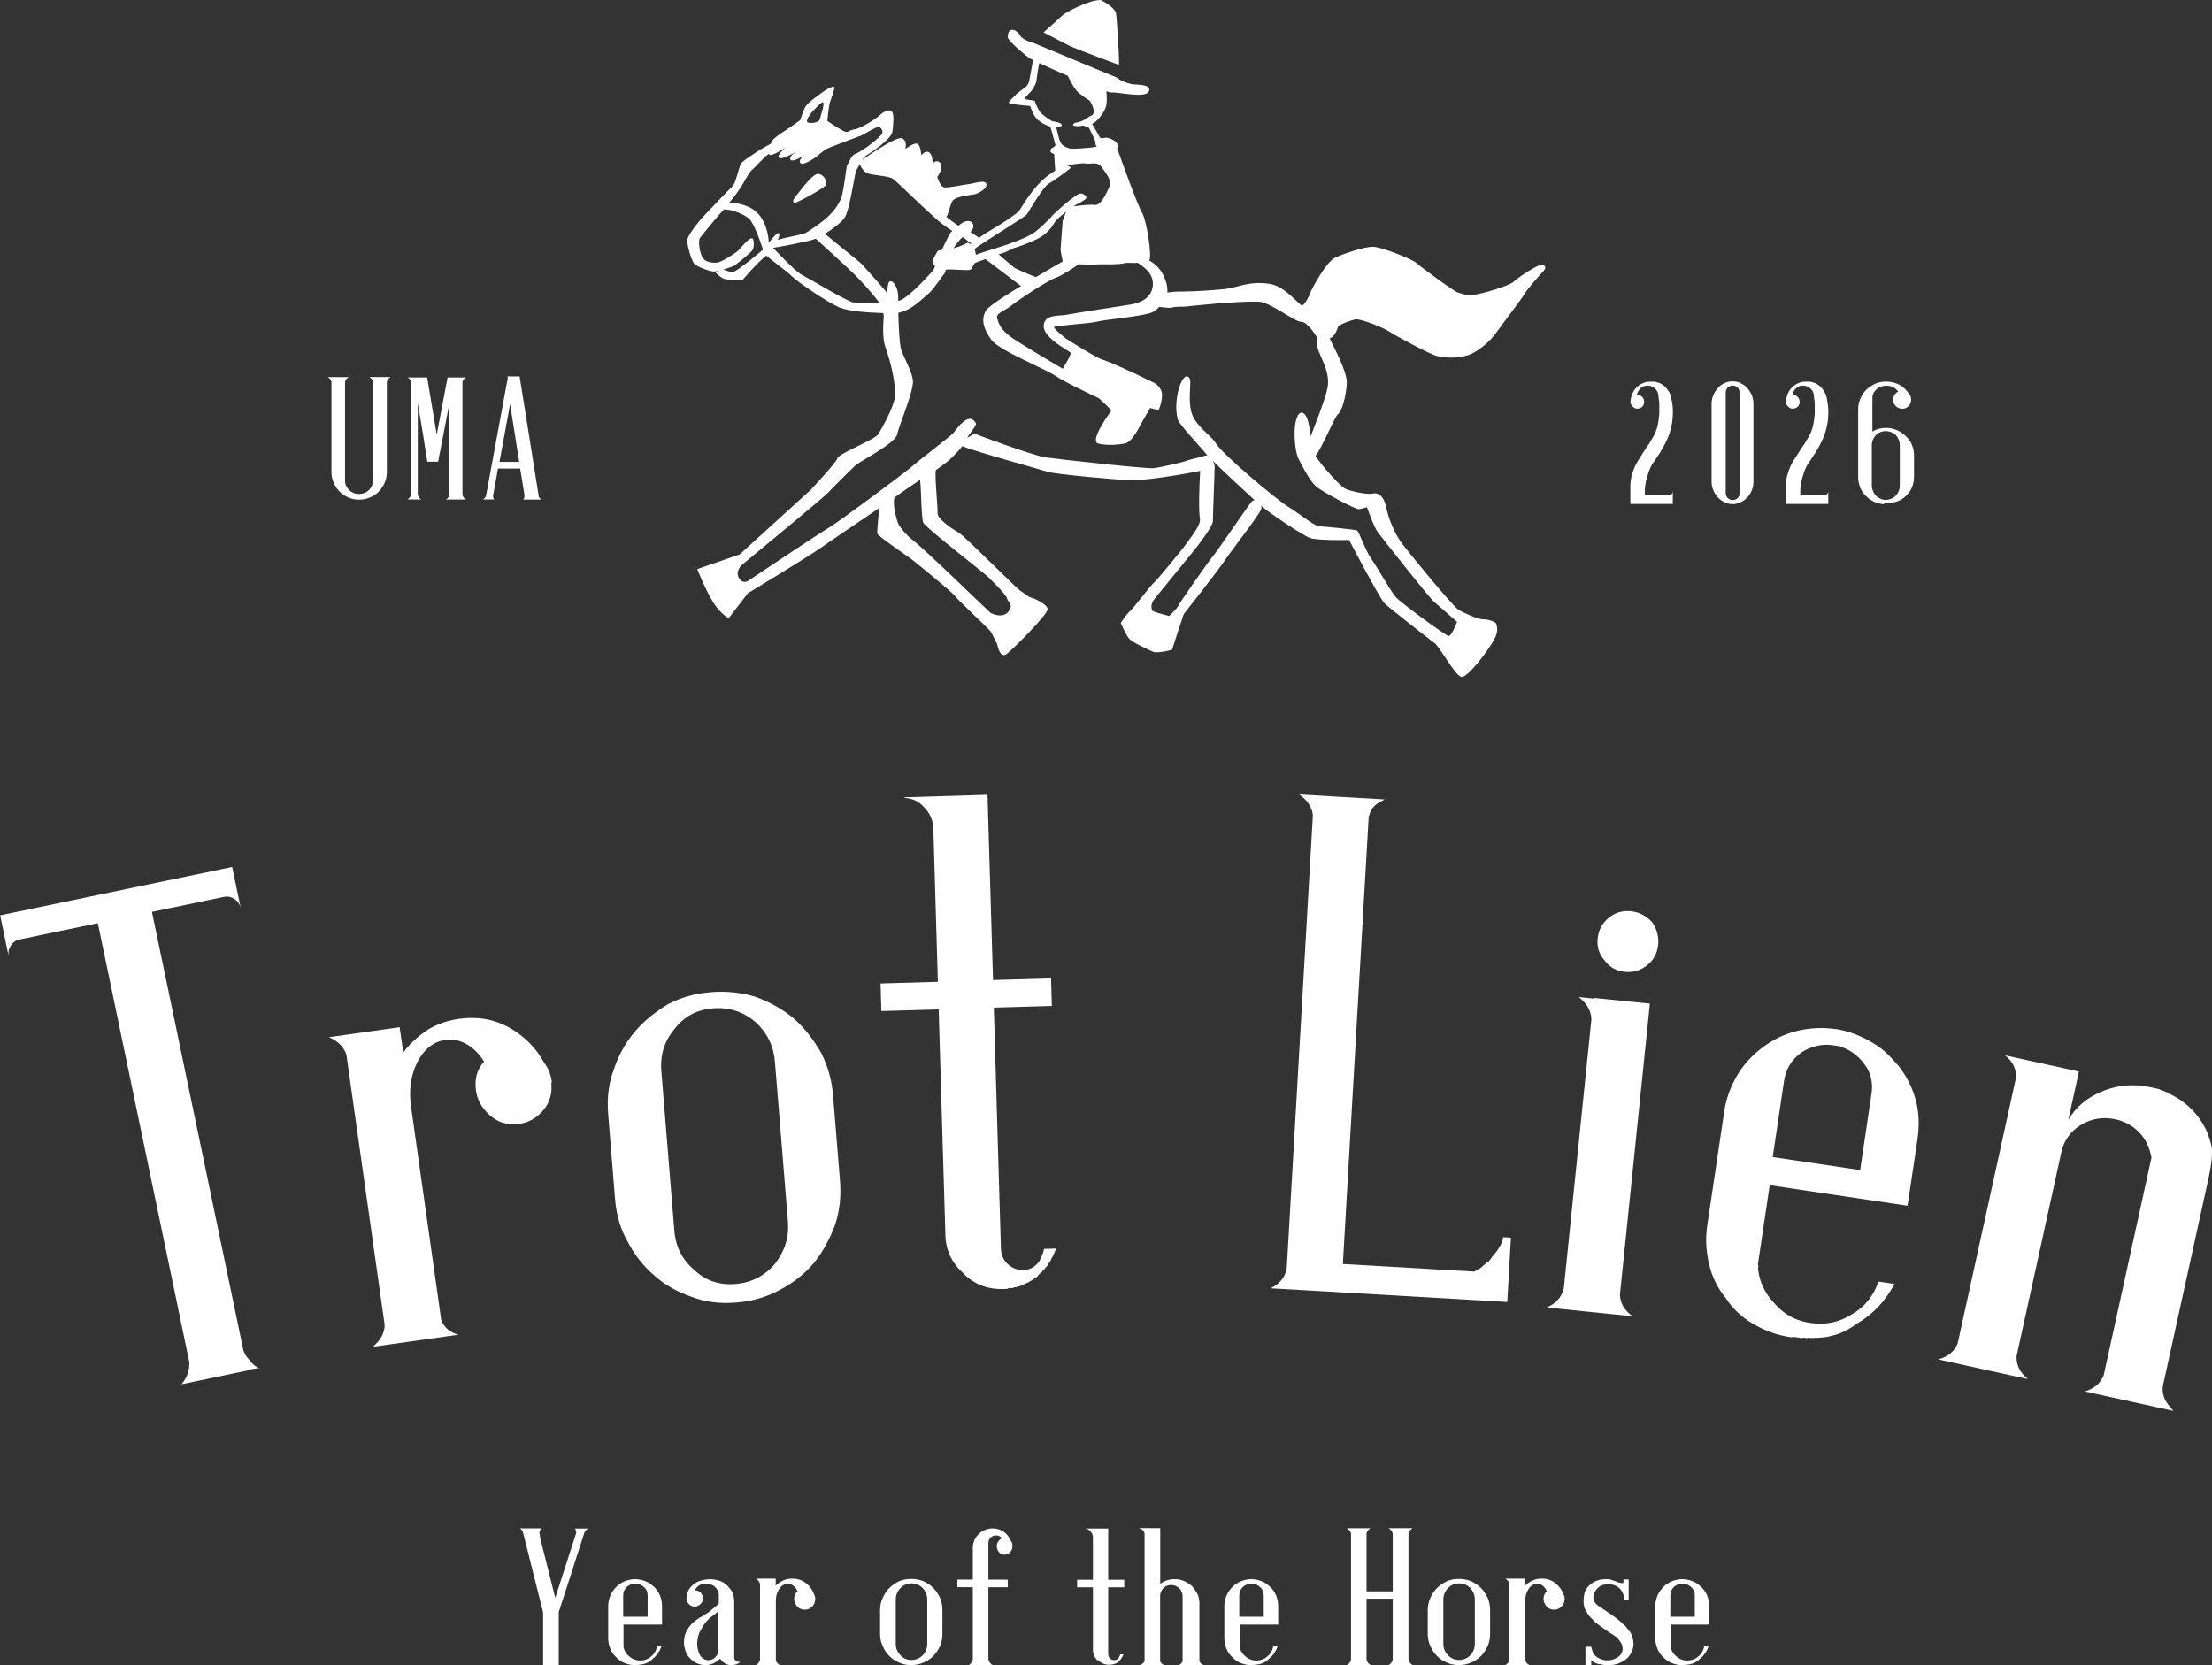 <?xml version="1.0" encoding="UTF-8"?>
<svg id="_レイヤー_2" data-name="レイヤー 2" xmlns="http://www.w3.org/2000/svg" viewBox="0 0 276.75 208.39">
  <rect x="0" y="0" width="276.75" height="208.39" fill="#333333" stroke="none"/>
  <defs>
    <style>
      .cls-1 {
        fill: #fff;
      }
    </style>
  </defs>
  <g id="_レイヤー_1-2" data-name="レイヤー 1">
    <g>
      <g>
        <g>
          <path class="cls-1" d="M192.91,33.14c-.41-.14-3.07,1.65-3.53,2.11-.46.46-3.27,1.32-4.56,1.57-1.29.25-1.93-.09-2.41-.21-.48-.12-4.73-3.27-5.23-3.72-.49-.45-4.35-2.02-5.45-2.01-1.1.01-3.51.83-4.66,1.34-1.15.5-3.12,4.21-3.16,4.48-.04.27-.72,1.49-1.01,1.53-.28.04-2.08-2.39-4-2.7-2.65-.43-4.08.5-5.82.66-1.49.14-3.8.3-5.19.29s-2.04.2-2.06.12c-.55.17-1.17,1.48-.79,1.8,2.38.3.67-.05,3.24-.03,0-.01,6.73-.76,9.3-.61,1.34.08,4.55,2.59,5.23,2.51.68-.08,1.91,1.78,2,2.03,0,0,0,0,0,0-.05.15-.08.31-.08.52,0,1.46,1.85,3.42,1.34,5.81-.36,1.71-1.86,5.24-2.07,5.98-.18-1.24-.33-2.27-.74-2.74-.67-.75-1.18.38-1.27,1.74-.09,1.33.12,3.11.44,3.73.32.62,1.42,2.88,2.29,3.58.87.7,4.89,2.83,5.29,2.79.4-.04,1.01-.25,1.01-.25,0,0,.88,2.51,1.36,3.13.47.62,6.31,8.07,7.03,8.7.72.63,2.89,2.52,2.89,2.52,0,0-.69,1.83-1.08,1.76-.4-.08-5.99-4.16-6.61-4.88-.62-.72-2.36-3.82-3.07-4.81-.71-1-1.51-3.37-1.75-3.5s-4.16-.5-4.77-.53c-.6-.03-2.7-1.77-3.92-2.49-1.22-.72-8.17-6.51-8.96-7.87-.5-.85-1.87-1.71-2.7-3.03-1.06-1.68-.3-4.59-.59-5.09-.79-1.36-2.2,2.58-1.49,5.12.18.63,2.76,3.33,3.57,4.33.04.05.1.12.16.19-.07-.03-.14-.05-.19-.03-.36.14-2.11.52-2.43.67s-3.27.84-4.15.93c-.87.1-11.8-1.11-13.46-1.34s-8.93-2.97-8.93-2.97c0,0-.46.23-.92.51.1-.26,1.21-1.57,1.09-1.8-.89-1.68-2.49.83-2.84,1.22-.35.38-4.42,3.51-5.29,4.27s-9.04,6.85-10.27,7.56c-1.1.63-9.92,6.53-9.92,6.53,0,0-.74.68-1.3-.19-.56-.87.31-1.66.31-1.66,0,0,10.21-8.42,10.74-8.99.53-.58,2.97-3.01,3.49-3.49.52-.48,5-2.76,5.22-3.86s2.08-5.41,1.98-6.72c-.11-1.31-1.36-3.17-1.56-4.28-.14-.77-.23-2.61-.27-4.23,1.75-.34,3.1-1.87,3.72-2.35.76-.59,2.28-3.05,2.06-2.52s1.18-3.36,1.28-3.46c.21-.21.54-.81,1.01-1.15,0,0,1.12.92,1.26.89,0,0,.82-.84.75-.8-.2-.15-.62-.46-1.06-.73.29-.28.57-.76.2-1.16-.38-.41-1.04-.11-1.36.11-.09.06-.21.16-.34.27-.57-.36-1.24-.88-1.52-1.11.25-.23.43-1.36.76-1.96.35-.65,2.54-.77,2.9-.89.35-.12,1.48-.65,1.36-1.24-.12-.59-1.36-.12-2.25,0-.89.12-2.48.47-3.01.41-.53-.06-.89-1.3-.89-1.3,0,0,.83-1.12.41-1.71-.41-.59-1,0-1,0,0,0,.06-1-.41-1.36-.47-.35-1,.35-1,.35,0,0-.06-1.24-.47-1.44s-1.54.66-1.54.66c0,0,.35-1.05-.41-1.35-.77-.3-4.97,2.71-4.97,2.71.18-.26.37-.48.56-.59.55-.31,3.11-2.05,3.22-2.94s.26-2.18-.08-2.54c-.34-.36-1.08.08-1.55.52-.47.44-2.44,1.68-3.17,1.74-.73.06-.63.55-1.35.18-.72-.37-1.99-1.25-1.99-1.25,0,0,.17-1.79.29-2.22.12-.43.68-1.8.58-2.02-.1-.22-1.19.4-1.6.74-.41.34-1.66,1.11-2.06,1.8-.16.27-.62,1.62-.62,1.62,0,0-1.37.98-1.86,1.29-.49.31-1.45.95-1.62,1.27-.04.08-.11.21-.18.37h0s-1.35.72-1.96,1.16c-.61.44-1.63,1.01-1.83,1.44-.19.43-.66,2.42-.97,2.69-.31.27-3.84,3.96-4.05,4.23-.21.27-1.6,1.91-1.64,2.54-.04.64.49,2.48.86,2.94.37.46,2.14,1.02,2.51,1,.12,0,.41-.08.76-.18-.31.1-.68.25-.56.35.2.17.48.43.85.67.37.24,2.36.28,2.51.18.11-.08,1.72-2.06,2.96-3.02.8.73,2.48,1.88,3.13,2.53.86.86,4.61,3.36,5.99,3.95,1.14.49,3.53.66,5.51.71.02.13.04.26.06.39-.12,1.45-.13,2.94.18,3.79.74,2.04,1.36,4.87,1.22,6.27-.15,1.4-1.68,4.03-2.09,4.71-.41.68-4.91,2.4-5.1,3-.19.59-3.35,3.96-3.35,3.96l-8.88,8.08-5.32,1.84s1.11,2.77,2.04,4.22c.94,1.45,1.9,1.92,1.9,1.92l2.41-3.13s7.55-4.56,9.28-5.79c1.21-.86,4.83-3.28,7.12-4.85-.07,1.23-.28,2.96-.21,3.21.09.3,3.78,2.8,4.36,3.25.58.45,5.07,4.1,5.35,4.54.28.43,4.37,4.23,4.5,4.48.14.25.78,1.54.78,1.54,0,0,.32,1.9,1.2,1.22.88-.68,5.08-4.91,5.11-5.57.03-.66-1.89-1.47-2.09-1.48-.2,0-1.07-.71-1.41-.91-.34-.2-6.91-6.8-7.59-7.19s-2.71-1.68-2.68-2.46c.04-.78-.39-4.83-.21-5.39,0,0,1.51-1.08,1.7-1.28.25-.27,1-.92,1.61-1.71,1.58.67,9.58,2.85,10.59,3.18,1.1.35,8.62,1.02,10.55,1.08,1.6.05,6.4-.7,8.62-1.18-.13,1.78-.2,5.29-.04,5.93.21.85-1.28,2.55-1.66,3.14-.38.58-3.82,4.76-4.14,4.98-.31.23-2.56,3.21-2.98,3.55s-1.12,1.45-1.12,1.45c0,0,.68,1.54,1.06,1.97.38.44,2.54,1.44,3.03,1.64s2.32-.26,2.32-.26l1.46-4.45s4.38-5.57,4.98-6.5c.59-.94,4.36-5.77,4.7-6.6.07-.16.06-.32.03-.48.02.02.05.04.06.06.82.76,5.09,3.62,6.02,3.97s4.91.26,4.91.26c0,0,3.85,7.35,4.43,7.92.58.57,5.63,4.52,6.26,4.97.63.45,2.51,3.95,3.3,4.23.79.28,3.53-3.49,4.13-4.61.6-1.12.38-1.64.3-2-.08-.36-1.33-.63-1.73-.59-.4.04-2.17-.7-2.96-1.16-.78-.46-6.24-7.17-7.09-8.29-.85-1.12-1.67-2.96-1.99-4.54-.33-1.58-1.12-1.9-1.73-1.74-.61.15-2.55-.24-3.33-.57-.71-.31-3.08-3-3.79-4.15.77-.91,2.41-4.93,2.8-5.21.49-.35.99-2.11,1.11-3.82.1-1.4-1.55-4.43-2.14-5.65.38-.15.76-.55,1.05-1.47.08-.26,1.54-.8,2.16-.93s3.61,1.09,4.25,1.53,5.1,2.87,6,3.07c.9.19,2.19.34,3.69-.07,1.5-.42,3.14-2.05,3.66-2.82s3.27-4.33,3.53-4.84c.26-.51,1.85-2.32,2.36-2.86.51-.55.25-.72-.16-.86ZM101.41,14.24c.15-.21,1.39-1.54,1.54-1.45.25.15-.14,1.24-.25,1.65s-.09.47-.27.69-1.31.38-1.44.12c-.14-.26.28-.79.43-1.01ZM95.46,31.23c-.22.21-3.34,2.81-3.76,2.81-.42,0-1.19-.3-1.19-.3,0,0-.02,0-.03,0,.64-.2,1.34-.44,1.46-.54.2-.16,1.99-1.53,2.22-1.93s.16-1.28.01-1.41c-.36-.32-1.58,1.29-1.83,1.52s-2.03,1.43-2.62,1.48-1.42-.04-1.79-.58c-.37-.54-.63-2.15-.35-2.52.28-.38,2.54-3.12,2.99-3.55,1.02-.07,2.96.77,3.36,1.39.75,1.14,1.52,3.61,1.52,3.61l.44-.53c-.2.25-.37.47-.44.53ZM94.83,26.73c-1.03-1.14-2.69-1.32-3.57-1.39.73-.82,1.43-1.94,1.53-2.07.16-.2.87-1.68,1.36-2.07.38-.3,1.43-1.57,2.06-1.95.01.03.02.06.04.09.26.33,2.07-.91,2.07-.91,0,0-1.2,1.03-.87,1.29.45.36,2.12-.75,2.12-.75,0,0-.96.65-.65,1.03.25.31,1.42-.38,1.87-.67-.31.21-.92.7-.67,1.05.34.47,2.04-.78,2.04-.78,0,0,.83-.73,1.24-.96.41-.23,4.4-1.7,4.4-1.7,0,0,1.94-1.14,2.16-1.08.21.06.58.49.4.86-.17.37-1.55,1.43-1.8,1.61-.25.18-1.33.89-1.55.93-.22.05-.47.39-.47.39l-.6,1.14s-.37,2.85-.61,3.72c-.18.64-.69,1.67-1.95,2.8-.37.33-2.19,1.7-2.74,1.9-.51.19-2.67.56-3.33.81.15-.34.29-.71.11-.84-.19-.14-.84.72-1.24,1.2h0s0-2.17-1.33-3.65ZM106.79,37.85c-.72-.07-5.72-3.09-6.51-3.49-.79-.39-3.56-3.35-3.56-3.35.35-.02,4.57-.81,5.35-1.14,0,0,3.96,3.6,4.82,4.45.71.71,2.34,2.43,3.12,3.57-1.38.04-2.8-.02-3.21-.05ZM111.12,35.6s-.07.39-.17,1.01c-.85-1.06-2.68-3.04-3.03-3.46-.3-.36-3.53-2.87-4.71-3.89.91-.57,1.99-1.37,2.43-1.97.67-.9,1.31-5.69,1.48-5.95.08-.12.24-.45.45-.81.11.37.47.86.78,1.07.53.35,2.72.35,3.36.77.42.27,3.34,3.18,5.41,5.02,1.07.95,2.05,1.51,2.05,1.51-.07.05-.13.09-.16.11-.19.09-1.17,2.26-1.44,2.87,0,0-.51,1.27-.77,1.88-.22.28-2.97,3.38-4.22,3.84-.06.02-.14.04-.2.05,0-.14,0-.27,0-.39,0-1.7-1.09-2.67-1.26-1.66ZM123.73,72.29c.72.69,2.25,2.26,2.28,2.63.03.36.91.7.14,1.63-.77.93-2.21.14-2.21.14,0,0-2.88-2.72-3.2-3.04-.31-.32-5.59-5.37-6.47-6.01-.87-.64-1.82-1.83-1.95-2.26-.13-.43-.66-2.04-.42-3.11.29-.24,1.92-1.38,3.21-2.23.16,1.17.14,4.75.41,5.37.27.61,7.49,6.18,8.21,6.87ZM156.53,62.85c-.67.85-4.18,6.04-4.81,6.79-.64.75-4.19,5.87-4.31,6.17-.11.3-1.13,1.27-1.13,1.27,0,0-1.98-.51-2.07-.64-.1-.12-.39-.75.25-1.52.73-.88,3.78-4.63,4.25-5.21.48-.58,3.05-3.73,3.04-4.51s.22-5.79.2-6.35c0-.12.07-.52-.03-.66,0-.16-.08-.35-.18-.53,1.34,1.34,3.87,3.67,5.26,4.95-.23-.01-.26-.01-.46.24Z"/>
          <path class="cls-1" d="M103.36,23.12c.13-.4-.28-1.36-1.04-1.36s-2.72,2.79-2.95,3.07c-.23.29-.11.46,0,.57s3.86-1.89,3.99-2.29Z"/>
        </g>
        <g>
          <path class="cls-1" d="M139.75,8.65h0s0,.02,0,.03v-.03Z"/>
          <path class="cls-1" d="M140,8.13c.03-1.72-.28-5.74-.36-6.4-.09-.82-1.9-1.72-1.9-1.72-1.36-.09-4.44,1.54-4.8,1.9-.23.23-1.47,1.33-2.38,2.14,0,0,3.06,1.58,3.35,1.74.29.16,6.09,2.34,6.1,2.34Z"/>
          <path class="cls-1" d="M126.99,31.01c1.27-.42,2.5-.91,3.26-1.38.81-.51,1.33-1.16,1.63-1.7.23-.41.9-.97,1.51-1.44l-.43,1.11s-.27,3.43-.27,3.63.27,1.49.27,1.49c0,0-.2.1-1.31.75l-1.79,1.05c-2.53,1.5-6.09,3.64-6.5,4.33-.7,1.17-.24,2.41.69,3.7.94,1.29,6.8,3.65,7.99,4.47,1.19.82,5.43,2.81,5.43,2.81,0,0,1.7,1.46,1.53,1.64-.17.18-2.76,3.75-1.59,4.03,1.17.28,2.34.15,3.3,0,0,0,0,0,0,0,.96-.15,1.96-2.32,1.96-2.32l1.22-2.13,1.06.29s.76-1.76.28-2.58c-.49-.82-.8-.82-1.86-1.35-1.05-.53-4.57-2.17-5.41-2.4-.84-.23-4.61-2.65-4.61-2.65,0,0-1.58-1.26-1.47-1.44s4.64-.45,5.42-.68c.78-.24,5.98-.68,6.93-1.19.73-.38,1.36-1.29,1.66-1.9.44-.91-.11-2.17-.18-2.35-.6-1.59-1.93-2.2-1.93-2.2.39-.49-.32-5.05-.93-6.06-.54-.87-2.57-6.56-3.09-8.01.06-.05.11-.09.11-.14.07-.73-.97-1.07-1.31-1.15-.38-.09-.83.27-1.02-.16-.11-.24-.77-1.36-.91-1.58.14-.05.28-.11.4-.23.66-.61,1.26-1.43,1.39-2.14.12-.71,0-1.71,0-1.71h0c.32.1.55.16.66.15.91-.06,4.31.78,4.67-.16.36-.94-1.7-.77-2.23-.9-.72-.17-1.5-.5-1.78-.8h0s-10.4-4.32-10.4-4.32c0,0-1.42-.37-1.72-.96-.33-.66-1.53-1.27-1.53.22,0,.53,2.71,2.64,2.71,2.64,0,0,.17.08.45.21-.1.51-.44,2.35-.48,2.61-.04.3-.24.55-.33.67-.09.12-1.28.93-1.35,1.08-.07.15-1.12.93-.8,1.07.33.14,2.6.33,2.6.33,0,0,.34,1.18.94,1.72.44.4,1,.67,1.58.87,0,0,.52,1.77.55,1.99.03.23.3.36-.32.67-.26.13-.29.56-.05.63.08.02.15.1.3.12l.13,2.09c-.52.33-1.15.77-1.72,1.31-1.34,1.28-2.55,3.36-2.76,3.68-.23.34-1.79,1.4-3.59,2.47-.08.05-.16.1-.23.14-.03-.02-.97.63-.97.63-.56.39-1.02.74-1.31.96-.21-.13-.39-.17-.39-.17,0,0-.51.28-1.15.52,0-.01.01-.02.02-.03-.51.21-1.05.35-1.61.4,0,0,0,0,0,0,0,0,0,0-.01,0-.08,0-.16.03-.23.03-.11,0-.21,0-.32,0-.53.06-.49.2-.56.33-.08.17-.6.96-.52,1.22.06.2.18.4.56.61.43.05.86.17,1.27.32h0s0-.03-.01-.05c.78-.04,2.36.14,2.84.05.27-.05.43-.67.65-.87.81-.29,2.59-.98,3.76-1.33l1.26-.6ZM131.68,15.19s-.71-.39-1.29-.91c-.58-.51-.94-1.68-.94-1.68,0,0-1.36-.17-1.29-.25.07-.08.6-.73.77-.85.18-.12.71-1.07.72-1.28.01-.2.32-2.19.37-2.33,0,0,0,0,0,0,.91.42,2.22,1.01,3.58,1.6,0,0,.62,1.34,1.12,1.88.5.54,1.65,1.26,1.65,1.26,0,0,.97,1.56.13,1.86-.58.21-.73.69-2.02.88,0,0-.52.32,0,.39.52.07.79,0,.89-.04.23-.08.89.3.89.3,0,0,.44.87.68,1.41.2.44.03.75.3.91-1.09.22-2.74.27-3.14.27-.3,0-1.13-.24-1.4-.77-.31-.6-.39-1.53-.61-1.97.9.11,1-.38.25-.56-.08-.02-.6-.15-.65-.14ZM131.49,27.19s-1.47,1.52-2.2,1.98c-1.95,1.23-6.14,2.26-7.18,2.71-.04-.16-.09-.32-.1-.43-.02-.11-.04-.21-.08-.3.91-.73,6.39-4.04,6.57-4.35.19-.33,2.07-3.48,2.68-3.81.62-.32,2.2-1.51,2.68-1.89.25-.2-.06-.26-.3-.38.07-.02.14-.04.21-.06.51-.12,1.72-.27,1.98-.21.75.16,1.53-.34,2.11.5.58.84,1.31,1.62.89,2.53-.42.91-1.06,2.29-1.8,2.16-.49-.09-1.81.07-2.64.18.16-.11.27-.18.27-.18,0,0,.67-.32,1.14-.65.47-.33.02-.72-.52-.78-.54-.06-3.65,2.79-3.71,2.96ZM141.48,38.1c-.76.12-7.3,1.13-8.12,1.3-.82.17-2.75-.13-2.78,1.4s3.25,3.12,3.37,3.35c.12.23-.99,1.99-.99,1.99,0,0-5.39-3.16-6.58-4.04-1.18-.88-1.45-1.64-1.63-2.28s.99-.94,1.86-1.64c.87-.7,4.54-3.12,5.44-3.41.72-.23,2.39-1.33,2.91-1.71,1.13.1,2.11.04,2.42.02.55-.03,2.43.06,3.24-.13.53-.13.97,0,1.73-.06.5.36,1.86,1.12,1.89,2.57.04,2-1.99,2.53-2.75,2.64Z"/>
        </g>
        <path class="cls-1" d="M124.73,31.64s1.82,1.58,2.14,1.83,2.9,1.28,2.9,1.28l-1.72,1.28-5.08-3.85,1.76-.54Z"/>
      </g>
      <g>
        <path class="cls-1" d="M22.72,173.19c.68-.8,1-1.71.97-2.73l-11.45-54.95-9.79,2.04c-.46.1-.83.35-1.1.77s-.36.89-.25,1.41l-1.08-5.2,29.03-6.05,1.08,5.2c-.11-.52-.37-.92-.79-1.19s-.86-.36-1.32-.27l-9.01,1.88,11.44,54.86c.15.45.42.88.81,1.28.16.21.34.4.53.57.19.17.41.29.66.36l-1.49.22.02.09-8.23,1.72Z"/>
        <path class="cls-1" d="M57.33,167.01l-10.69,1.51c.96-.79,1.46-1.7,1.49-2.71l-4.79-33.84c-.32-.97-1.05-1.7-2.19-2.19l8.85-1.25.45,3.16c.8-1.07,1.83-2.02,3.08-2.85,1.15-.7,2.46-1.15,3.92-1.36,2.28-.32,4.36.04,6.23,1.08,1.94,1.1,3.4,2.56,4.38,4.39.52.7.83,1.43.94,2.19l.04.26c-.05.07-.07.13-.06.19.12,1.29-.22,2.42-1.04,3.37-.82.95-1.81,1.51-2.98,1.67-.82.12-1.64.02-2.45-.28-.77-.37-1.41-.87-1.91-1.52-.58-.69-.92-1.48-1.05-2.36-.21-1.46.13-2.67,1.01-3.63-.62-.99-1.35-1.72-2.19-2.19-.84-.48-1.73-.65-2.67-.52-1.46.21-2.61,1.11-3.46,2.72-.84,1.67-1.11,3.53-.82,5.57l3.78,26.74c.38.96,1.09,1.57,2.14,1.84Z"/>
        <path class="cls-1" d="M94.61,124.76c1.83.68,3.42,1.59,4.75,2.72,1.28,1.14,2.4,2.56,3.37,4.25.84,1.65,1.35,3.44,1.5,5.38l.86,10.59c.16,2-.04,3.85-.61,5.56-.68,1.83-1.56,3.41-2.63,4.75-1.19,1.4-2.61,2.52-4.25,3.37-1.64.9-3.47,1.44-5.47,1.6-2.06.17-3.91-.07-5.56-.7-1.83-.62-3.38-1.5-4.66-2.64-1.4-1.19-2.52-2.61-3.37-4.26-.89-1.53-1.43-3.32-1.59-5.38l-.86-10.59c-.17-2.06.07-3.91.7-5.56.57-1.76,1.44-3.35,2.63-4.75.59-.7,1.24-1.33,1.93-1.89.69-.56,1.44-1.08,2.23-1.56,1.59-.84,3.38-1.34,5.38-1.5,1.94-.16,3.82.04,5.65.6ZM94.5,127.87c-1.53-1.3-3.29-1.86-5.29-1.7-2,.16-3.59,1-4.77,2.52-1.3,1.53-1.86,3.29-1.7,5.29l1.63,20.03c.16,2,1.01,3.65,2.54,4.94,1.41,1.31,3.11,1.88,5.11,1.71,2-.16,3.65-1.01,4.95-2.54,1.23-1.58,1.77-3.34,1.61-5.28l-1.63-20.03c-.16-1.94-.97-3.59-2.45-4.95Z"/>
        <path class="cls-1" d="M120.55,159.33c-1.45-1.26-2.21-2.86-2.27-4.8l-.84-28.23-7.17.21-.1-3.45,7.17-.21-.57-19.38c-.09-.94-.47-1.76-1.14-2.45-.67-.75-1.48-1.14-2.43-1.17v-.09s10.35-.31,10.35-.31l.69,23.18,7.26-.21.1,3.45-7.26.21.89,30.17c.02.77.31,1.41.85,1.92.55.51,1.2.76,1.97.74.83-.02,1.49-.4,2-1.12l.33-.72c.11-.24.19-.51.24-.8l1.5-.04c-.16.48-.38.96-.67,1.44v.09s-.17.18-.17.18l-.17.36-.43.46v.09c-.06,0-.14.06-.26.18v.09c-.06,0-.14.06-.26.18l-.26.27c-.06,0-.09.06-.08.18h-.09s-.17.18-.17.18h-.09s-.09.09-.09.09c-.06,0-.12.03-.17.09l-.09.09-.17.09h-.09s-.17.18-.17.18h-.18c0,.06-.03.09-.09.1h-.09c-.06.06-.12.09-.17.1l-.09.09h-.18s-.08.1-.08.1c-.12,0-.21.04-.26.1h-.26s-.09.1-.09.1h-.35c0,.07-.03.1-.09.1l-.62.02c0,.06-.03.09-.09.09l-.53.02c-2,.06-3.68-.6-5.02-1.98Z"/>
        <path class="cls-1" d="M160.98,158.82l3.28-56.83c-.12-1.01-.69-1.87-1.71-2.58l10.69.62c-.06.05-.11.08-.14.08-.03,0-.08.03-.14.08s-.11.08-.14.08c-.03,0-.08.02-.14.08-.67.32-1.11.82-1.33,1.52v.09c-.07.06-.1.14-.11.26l-3.23,55.94,16.44.95.83-.48.37-.33.37-.33c.06-.06.11-.08.14-.08.03,0,.08-.03.14-.08,0-.06.07-.14.19-.25.13-.23.29-.44.48-.64s.35-.41.48-.64c.32-.45.53-.95.62-1.47l.97.06-.46,8.04-29.61-1.71c1.09-.53,1.76-1.32,2-2.37Z"/>
        <path class="cls-1" d="M195.64,161.32l3.47-33.82c-.07-1.08-.6-1.99-1.59-2.74l1.85.19v-.09s7.05.72,7.05.72l-3.75,36.46c.07,1.08.6,1.96,1.6,2.66l-10.75-1.1c1.12-.48,1.82-1.24,2.1-2.28ZM206.13,120.74c-.84.68-1.79.97-2.85.86s-1.9-.58-2.52-1.42c-.69-.78-.98-1.7-.87-2.76.11-1.06.58-1.93,1.42-2.61.78-.63,1.69-.89,2.75-.79,1,.1,1.87.55,2.62,1.34.62.9.88,1.84.78,2.84-.11,1.06-.55,1.9-1.33,2.53Z"/>
        <path class="cls-1" d="M219.29,165.62c-1.37-.8-2.5-1.86-3.37-3.19-1.01-1.22-1.7-2.61-2.07-4.16-.41-1.67-.49-3.3-.26-4.87l2.14-14.36c.23-1.58.79-3.1,1.67-4.58.79-1.31,1.86-2.47,3.2-3.46,1.27-.94,2.66-1.6,4.14-1.98,1.67-.41,3.3-.49,4.87-.26h.09c1.52.24,3.02.79,4.5,1.67.72.41,1.35.87,1.89,1.4.55.53,1.07,1.1,1.58,1.71.99,1.34,1.68,2.76,2.05,4.24.38,1.49.43,3.11.17,4.86l-1.23,8.23-17.25-2.57-1.46,9.81c-.02.12,0,.21.05.28l-.05.35c.17,1.64.85,3.08,2.04,4.33,1.12,1.3,2.49,2.1,4.12,2.4l.44.07c1.87.28,3.59-.09,5.18-1.11,1.57-.9,2.66-2.26,3.29-4.07l2.01.3c-1.16,2.15-2.71,3.8-4.67,4.94-1.07.79-2.17,1.32-3.28,1.57-.56.16-1.41.24-2.54.25l-.26-.04h-.09s-.04.07-.1.06l-.44-.07c-.07.05-.16.07-.28.05l-.96-.14c-.07.05-.19.06-.36.04l-.17-.03c-1.58-.24-3.1-.79-4.58-1.67ZM234.15,136.87c.21-1.4-.08-2.64-.88-3.71-.84-1.14-1.92-1.9-3.24-2.27l-.61-.09c-1.46-.22-2.82.09-4.07.91-1.21.89-1.92,2.07-2.14,3.53l-1.42,9.54,10.94,1.63,1.42-9.54Z"/>
        <path class="cls-1" d="M253.66,172.55l-11.16-2.45c1.22-.34,2.03-1,2.43-2l7.29-33.21c.07-1.13-.39-2.08-1.37-2.84l9.25,2.03-1.33,6.05c.97-1.66,2.45-2.88,4.43-3.65,1.86-.74,3.82-.88,5.9-.43l1.04.23c.1.08.24.14.41.18s.31.1.41.18l.26.06c-.01.06,0,.09.07.11,1.16.5,2.21,1.24,3.14,2.23.87.98,1.5,1.99,1.87,3.04.03.13.07.24.11.34.04.1.07.21.11.34l.1.38.1.38c.1.93-.03,2.2-.38,3.81l-5.7,25.94c-.13.58-.05,1.2.23,1.86.17.34.52.81,1.05,1.41l-11.07-2.43c1.16-.35,1.95-1.02,2.35-2.02l5.98-27.24c-.22-1.2-.69-2.21-1.42-3.03-.83-.91-1.85-1.49-3.06-1.76-1.56-.34-3-.11-4.32.68s-2.15,1.95-2.48,3.44l-5.6,25.51c-.05,1.08.4,2.02,1.37,2.84Z"/>
      </g>
      <g>
        <path class="cls-1" d="M43.58,62.25c-.44-.19-.8-.44-1.09-.74-.32-.32-.57-.69-.74-1.12-.19-.39-.28-.84-.28-1.33v-11.26c-.04-.25-.2-.45-.46-.61h2.62c-.26.16-.42.36-.46.61v12.38c0,.23.05.44.15.63.09.19.21.36.37.52.15.15.33.26.55.35.19.09.41.13.66.13.5,0,.91-.16,1.25-.48.34-.33.5-.72.5-1.16v-12.44c-.06-.23-.2-.42-.44-.55h2.65c-.26.16-.42.36-.46.61v11.26c0,.48-.09.93-.26,1.33-.2.44-.45.81-.74,1.12-.32.32-.69.57-1.12.74-.39.19-.85.28-1.36.28s-.94-.09-1.33-.28Z"/>
        <path class="cls-1" d="M52.72,62.49h-1.73c.25-.16.39-.37.44-.61v-14.04c-.04-.28-.19-.48-.44-.61h2.45l1.2,7.15,1.36-7.15h2.3c-.2.12-.34.28-.42.48v.02s-.02.04-.02.07v14.08s0,.02.02.02v.07c.06.23.2.41.42.53h-2.51c.19-.1.32-.26.39-.46.01-.01.02-.04.02-.09,0-.03,0-.05.02-.07v-11.39l-.13.68-1.03,5.36-.04.15-.2,1.09h-1.36l-.53-3.39-.66-3.94v11.44s0,.03.02.04v.04c.06.23.2.41.42.53Z"/>
        <path class="cls-1" d="M61.86,62.49h-1.44c.22-.12.35-.28.39-.5l.02-.07,2.45-13.27.02-.13.2-1.03.02-.11v-.15s-.01-.07-.04-.13h1.53l2.32,14.52.04.31.02.09s0,.05.02.07v.07c.1.17.23.29.37.35h-2.3c.07-.12.12-.22.13-.31.01-.1.01-.21,0-.33l-.11-.68-.42-2.56h-2.78l-.59,3.3-.02.02c-.03.22.02.4.15.55ZM62.49,57.79h2.47l-1.14-7.22-1.33,7.22Z"/>
      </g>
      <g>
        <path class="cls-1" d="M67.95,201.76l-2.47-9.84-.1-.34c-.08-.15-.2-.26-.34-.34h2.74c-.21.16-.31.38-.29.64l.02.05.05.32v.1l1.91,7.59,2.62-8.12v-.02c0-.18-.05-.36-.15-.54h1.62c-.2.13-.34.3-.44.51l-3.21,9.94v6.71h-1.96v-6.63Z"/>
        <path class="cls-1" d="M78.14,208.09c-.41-.16-.76-.41-1.05-.73-.33-.29-.57-.64-.73-1.05-.18-.44-.27-.88-.27-1.32v-4.01c0-.44.09-.88.27-1.32.16-.39.41-.75.73-1.08.31-.31.66-.55,1.05-.71.44-.18.88-.27,1.32-.27h.02c.42,0,.86.09,1.3.27.21.08.4.18.57.31.17.12.34.26.5.4.33.33.57.69.73,1.08s.25.83.25,1.32v2.3h-4.82v2.74s0,.06.02.07v.1c.11.44.36.81.73,1.1.36.31.77.47,1.22.49h.12c.52,0,.98-.17,1.37-.51.39-.31.64-.73.73-1.25h.56c-.23.64-.59,1.15-1.08,1.54-.26.26-.54.45-.83.56-.15.07-.38.12-.69.17h-.1s0,.02-.02.02h-.12s-.04.02-.07.02h-.27s-.05.02-.1.02h-.05c-.44,0-.88-.09-1.32-.27ZM81.03,199.63c0-.39-.13-.72-.39-.98-.28-.28-.6-.44-.98-.49h-.17c-.41,0-.77.14-1.08.42-.29.29-.44.64-.44,1.05v2.67h3.06v-2.67Z"/>
        <path class="cls-1" d="M91.18,208.32c-.13-.03-.22-.06-.27-.07-.38-.18-.64-.42-.81-.71-.24.24-.52.44-.83.59-.33.15-.67.22-1.03.22-.18,0-.37-.02-.56-.07-.49-.1-.92-.34-1.3-.73-.38-.36-.62-.82-.73-1.4-.05-.16-.07-.35-.07-.56v-.15c0-.38.07-.75.22-1.12.11-.31.3-.61.56-.91.05-.07.1-.13.15-.18.05-.06.11-.12.17-.18l.37-.29.2-.15s.06-.03.07-.05l.05-.05s.03,0,.05-.02c.03-.03.07-.06.12-.07.02-.02.03-.02.05-.02l.37-.22.15-.1.15-.1s.03-.02.05-.02l.02-.02.1-.05s.07-.04.1-.07c.03-.02.06-.03.07-.05.02-.02.04-.03.07-.05l.29-.22s.07-.07.12-.11c.05-.04.09-.08.12-.11l.29-.22s.07-.07.11-.1c.04-.03.08-.07.11-.1s.07-.07.11-.1c.04-.03.08-.06.11-.1v-1.25c-.08-.34-.25-.64-.51-.88-.26-.21-.59-.33-.98-.37h-.29s-.1.02-.15.02-.09,0-.12.02c-.41.11-.73.38-.96.78.26,0,.51.1.73.29.2.23.29.47.29.73,0,.15-.02.28-.07.39-.08.18-.2.33-.37.44-.18.13-.38.2-.59.2-.26,0-.47-.08-.64-.24-.2-.16-.32-.36-.37-.59v-.05s-.02,0-.02-.02v-.17s0-.11.02-.2c0-.16.03-.32.1-.46.03-.13.12-.31.27-.54.13-.18.31-.36.54-.54.03-.03.06-.05.07-.05v-.02s.06-.03.09-.05c.02-.02.05-.03.09-.05.03-.02.06-.03.08-.05.02-.02.05-.03.09-.05.02,0,.03,0,.05-.02.07-.03.12-.06.17-.07.02,0,.07-.02.17-.05.42-.13.82-.2,1.17-.2.46,0,.83.06,1.13.17h.05s.03.02.05.02c.08.03.16.07.25.11.08.04.16.08.24.11.08.05.16.1.22.15s.13.11.2.17c.28.28.5.55.66.83.08.16.14.33.18.5.04.17.07.35.09.53v7.17c0,.18.06.32.17.42.13.11.28.17.44.17.02,0,.03,0,.05-.02h.12s-.18.14-.39.27c-.03.02-.07.03-.12.04-.05,0-.09.02-.12.04l-.24.05h-.12s-.08.02-.15.02h-.05c-.13,0-.22,0-.27-.02ZM89.52,207.34c.25-.26.37-.58.37-.95v-4.82l-.05.05-.05.05-.1.1s-.07.05-.12.1l-.05.05s-.03.03-.05.04-.03.02-.05.04c-.02.02-.03.03-.05.04-.02,0-.03.02-.05.04-.05.02-.11.06-.17.12-.03.03-.07.06-.1.07-.03.02-.07.04-.1.07l-.02.02s-.03,0-.05.02l-.05.05-.07.07s-.08.05-.1.1l-.07.07c-.16.16-.3.33-.42.49-.11.16-.23.34-.34.54-.07.1-.12.2-.17.29s-.11.2-.17.32c-.05.1-.07.19-.07.27-.02,0-.03,0-.03.02-.08.28-.13.57-.15.88-.03.36,0,.68.1.98.02.16.07.32.15.46.1.25.25.44.46.59.2.15.42.22.69.22.34,0,.64-.13.88-.39Z"/>
        <path class="cls-1" d="M97.57,208.36h-2.99c.29-.18.46-.41.51-.69v-9.45c-.05-.28-.22-.51-.51-.69h2.47v.88c.26-.26.58-.48.96-.66.34-.15.72-.22,1.12-.22.64,0,1.19.18,1.67.54.49.38.83.83,1.03,1.37.11.21.17.42.17.64v.07s-.02.03-.02.05c-.02.36-.16.65-.42.88-.26.23-.55.34-.88.34-.23,0-.45-.06-.66-.17-.2-.13-.35-.29-.46-.49-.13-.21-.2-.44-.2-.69,0-.41.14-.73.42-.96-.13-.29-.3-.52-.51-.68s-.45-.25-.71-.25c-.41,0-.76.2-1.05.61-.29.42-.44.92-.44,1.49v7.46c.07.28.24.47.51.59Z"/>
        <path class="cls-1" d="M115.54,197.86c.49.23.91.51,1.25.86.33.34.6.76.83,1.25.2.47.29.98.29,1.52v2.94c0,.55-.1,1.06-.29,1.52-.23.49-.51.91-.83,1.25-.36.36-.78.64-1.25.83-.47.21-.99.32-1.54.32s-1.08-.11-1.52-.32c-.49-.21-.9-.49-1.22-.83-.36-.36-.64-.78-.83-1.25-.21-.44-.32-.95-.32-1.52v-2.94c0-.57.11-1.08.32-1.52.2-.47.47-.89.83-1.25.18-.18.37-.34.58-.48s.42-.27.65-.38c.46-.2.96-.29,1.52-.29s1.05.1,1.54.29ZM115.45,198.72c-.39-.39-.87-.59-1.42-.59s-1.01.2-1.37.59c-.39.39-.59.87-.59,1.42v5.56c0,.55.2,1.03.59,1.42.36.39.82.59,1.37.59s1.03-.2,1.42-.59c.38-.41.56-.88.56-1.42v-5.56c0-.54-.19-1.01-.56-1.42Z"/>
        <path class="cls-1" d="M124.18,208.34h-2.96c.28-.18.44-.42.49-.71v-9.03h-1.93v-.95h1.93v-3.99c0-.31.07-.62.2-.93.11-.28.29-.54.54-.78.23-.23.49-.4.78-.51.31-.13.63-.2.95-.2.49,0,.94.13,1.35.39.38.26.67.61.88,1.05l.1.2s.07.07.05.07c.02.05.04.11.07.17,0,.02,0,.02.02.02v.05s.02.12.02.27c0,.28-.09.53-.27.76-.2.21-.43.32-.71.32-.18,0-.36-.06-.54-.17-.15-.11-.25-.24-.32-.39-.08-.16-.12-.33-.12-.51,0-.23.07-.43.2-.61.13-.18.29-.3.46-.37-.2-.24-.44-.37-.73-.37-.28,0-.51.09-.69.27-.2.2-.29.42-.29.69v4.58h2.42v.95h-2.42v9.03c.05.28.22.51.51.71Z"/>
        <path class="cls-1" d="M137.33,207.78c-.39-.36-.59-.81-.59-1.35v-7.81h-1.98v-.95h1.98v-5.36c-.02-.26-.11-.49-.29-.69-.18-.21-.4-.33-.66-.34v-.02h2.86v6.41h2.01v.95h-2.01v8.35c0,.21.07.39.22.54.15.15.33.22.54.22.23,0,.42-.1.56-.29l.1-.2c.03-.07.06-.14.07-.22h.42c-.05.13-.11.26-.2.39v.02l-.05.05-.05.1-.12.12v.02s-.04.02-.07.05v.03s-.04.02-.07.05l-.07.07s-.02.02-.02.05h-.02l-.05.05h-.02l-.02.02s-.03,0-.05.02l-.02.02-.05.02h-.02l-.05.05h-.05s0,.02-.02.02h-.02s-.03.02-.05.02l-.02.02h-.05l-.02.02s-.06,0-.07.02h-.07l-.02.02h-.1s0,.02-.02.02h-.17s0,.02-.02.02h-.15c-.55,0-1.01-.2-1.37-.59Z"/>
        <path class="cls-1" d="M142.59,208.36v-.02c.28-.05.48-.21.61-.49v-15.96c-.03-.16-.11-.31-.22-.44-.13-.11-.28-.19-.44-.22v-.02h2.62v6.98c.51-.39,1.11-.59,1.81-.59.46,0,.86.08,1.2.25.18.08.36.18.53.28.17.11.32.22.45.36.26.28.48.6.66.95.16.34.25.73.25,1.17v7.25c.13.28.33.44.61.49v.02h-3.3v-.02c.21-.02.38-.12.51-.32.02-.02.02-.03.02-.05s0-.03.02-.05c.02-.02.02-.03.02-.04,0,0,0-.02.02-.04v-8.1c0-.39-.14-.73-.42-1s-.61-.42-1-.42c-.36,0-.67.11-.93.34-.26.25-.42.55-.46.91v8.3c.11.26.31.42.59.46v.02h-3.16Z"/>
        <path class="cls-1" d="M155.23,208.09c-.41-.16-.76-.41-1.05-.73-.33-.29-.57-.64-.73-1.05-.18-.44-.27-.88-.27-1.32v-4.01c0-.44.09-.88.27-1.32.16-.39.41-.75.73-1.08.31-.31.66-.55,1.05-.71.44-.18.88-.27,1.32-.27h.02c.42,0,.86.09,1.3.27.21.08.4.18.57.31.17.12.34.26.5.4.33.33.57.69.73,1.08s.25.83.25,1.32v2.3h-4.82v2.74s0,.06.02.07v.1c.11.44.36.81.73,1.1.36.31.77.47,1.22.49h.12c.52,0,.98-.17,1.37-.51.39-.31.64-.73.73-1.25h.56c-.23.64-.59,1.15-1.08,1.54-.26.26-.54.45-.83.56-.15.07-.38.12-.69.17h-.1s0,.02-.02.02h-.12s-.04.02-.07.02h-.27s-.05.02-.1.02h-.05c-.44,0-.88-.09-1.32-.27ZM158.11,199.63c0-.39-.13-.72-.39-.98-.28-.28-.6-.44-.98-.49h-.17c-.41,0-.77.14-1.08.42-.29.29-.44.64-.44,1.05v2.67h3.06v-2.67Z"/>
        <path class="cls-1" d="M171.48,208.34h-2.96c.29-.16.46-.39.51-.69v-15.74c-.05-.28-.22-.51-.51-.69h2.96c-.26.15-.43.36-.51.64v7.27h3.28v-7.22c-.05-.28-.22-.51-.51-.69h2.99c-.29.18-.46.41-.51.69v15.74c.05.29.22.52.51.69h-2.99c.29-.16.46-.39.51-.69v-7.61h-3.28v7.61c.05.29.22.52.51.69Z"/>
        <path class="cls-1" d="M184.06,197.86c.49.23.91.51,1.25.86.33.34.6.76.83,1.25.2.47.29.98.29,1.52v2.94c0,.55-.1,1.06-.29,1.52-.23.49-.51.91-.83,1.25-.36.36-.78.64-1.25.83-.47.21-.99.32-1.54.32s-1.08-.11-1.52-.32c-.49-.21-.9-.49-1.22-.83-.36-.36-.64-.78-.83-1.25-.21-.44-.32-.95-.32-1.52v-2.94c0-.57.11-1.08.32-1.52.2-.47.47-.89.83-1.25.18-.18.37-.34.58-.48s.42-.27.65-.38c.46-.2.96-.29,1.52-.29s1.05.1,1.54.29ZM183.96,198.72c-.39-.39-.86-.59-1.42-.59s-1.01.2-1.37.59c-.39.39-.59.87-.59,1.42v5.56c0,.55.2,1.03.59,1.42.36.39.82.59,1.37.59s1.03-.2,1.42-.59c.38-.41.56-.88.56-1.42v-5.56c0-.54-.19-1.01-.56-1.42Z"/>
        <path class="cls-1" d="M191.33,208.36h-2.99c.29-.18.46-.41.51-.69v-9.45c-.05-.28-.22-.51-.51-.69h2.47v.88c.26-.26.58-.48.96-.66.34-.15.72-.22,1.13-.22.64,0,1.19.18,1.66.54.49.38.83.83,1.03,1.37.11.21.17.42.17.64v.07s-.02.03-.02.05c-.02.36-.16.65-.42.88-.26.23-.55.34-.88.34-.23,0-.45-.06-.66-.17-.2-.13-.35-.29-.46-.49-.13-.21-.2-.44-.2-.69,0-.41.14-.73.42-.96-.13-.29-.3-.52-.51-.68s-.45-.25-.71-.25c-.41,0-.76.2-1.05.61-.29.42-.44.92-.44,1.49v7.46c.07.28.24.47.51.59Z"/>
        <path class="cls-1" d="M200.07,208.24c-.29-.07-.58-.19-.86-.37h-.05s-.06,0-.07.02v.46h-.73v-2.3h.73v.1h.02v.05s.03.07.04.11c0,.04.03.1.06.18.02.18.09.35.22.51.18.24.42.42.71.54.29.15.61.22.96.22s.69-.07.98-.22c.29-.11.53-.29.71-.54.18-.28.25-.54.22-.78-.02-.23-.08-.45-.2-.66-.13-.21-.25-.38-.37-.49l-.27-.27s-.02,0-.02-.02h-.02l-.29-.22c-.07-.03-.12-.07-.17-.1s-.11-.07-.17-.1c-.05-.02-.09-.04-.12-.07l-.15-.1s-.09-.06-.12-.1c-.13-.07-.22-.12-.27-.17l-.51-.37c-.08-.07-.16-.12-.23-.17-.07-.05-.15-.11-.23-.17-.02-.02-.03-.03-.05-.04-.02,0-.03-.02-.05-.04-.05-.03-.11-.08-.17-.15l-.15-.15c-.34-.31-.61-.6-.81-.88l-.07-.17s-.03-.06-.05-.07-.03-.04-.05-.07c-.2-.29-.31-.64-.34-1.03-.02-.33,0-.64.05-.93.02-.03.02-.07.02-.12s0-.1.02-.15c.02-.03.03-.07.04-.12s.02-.09.04-.12c.16-.44.49-.82.98-1.13.46-.29.99-.44,1.59-.44h.15c.28,0,.49.03.64.1.08.03.17.07.26.1s.19.07.31.1c.03.02.07.03.11.05.04.02.09.03.13.05.28.08.44.11.49.1.05,0,.1-.02.15-.07v-.39h.66v2.52h-.59v-.12c0-.44-.14-.82-.42-1.15-.39-.44-.91-.66-1.57-.66h-.07c-.2,0-.42.04-.66.12-.54.21-.9.63-1.08,1.25-.03.11-.04.27-.02.46.03.24.17.49.42.73.11.08.18.14.2.17.02.02.03.02.04.02,0,0,.02,0,.04.02.02.02.03.02.04.02,0,0,.02,0,.04.02.03.03.07.05.1.05.05.05.1.08.15.1.02.02.03.03.05.04.02,0,.03.02.05.04.03.03.07.07.12.1l.15.1.29.2s.06.04.12.07c.03.02.07.05.12.1l.15.07s.06.03.07.05c.02.02.04.03.07.05l.05.05c.34.23.68.48,1,.76.02.02.03.03.05.04.02,0,.03.02.05.04l.07.07c.08.08.16.15.23.21.07.06.14.12.21.18s.13.13.18.2c.06.07.11.13.16.2.18.21.3.37.37.46.02.02.03.03.04.05,0,.02.02.03.04.05,0,.05.02.09.05.12.03.08.06.15.07.21.02.06.03.12.05.18.06.15.11.29.12.42.02.08.03.16.04.22,0,.06.01.14.01.22,0,.47-.14.92-.42,1.35-.26.41-.64.73-1.13.95l-.02.02h-.02s-.03.02-.05.02h-.02s-.03.02-.05.02l-.02.02h-.02v.02s-.03.02-.05.02c-.03,0-.06,0-.07.03.02,0-.02.02-.12.05-.13.03-.28.06-.44.1-.16.03-.35.06-.56.07h-.24c-.36,0-.69-.05-1-.15Z"/>
        <path class="cls-1" d="M209.15,208.09c-.41-.16-.76-.41-1.05-.73-.33-.29-.57-.64-.73-1.05-.18-.44-.27-.88-.27-1.32v-4.01c0-.44.09-.88.27-1.32.16-.39.41-.75.73-1.08.31-.31.66-.55,1.05-.71.44-.18.88-.27,1.32-.27h.02c.42,0,.86.09,1.3.27.21.08.4.18.57.31.17.12.34.26.5.4.33.33.57.69.73,1.08s.25.83.25,1.32v2.3h-4.82v2.74s0,.06.02.07v.1c.11.44.36.81.73,1.1.36.31.77.47,1.22.49h.12c.52,0,.98-.17,1.37-.51.39-.31.64-.73.73-1.25h.56c-.23.64-.59,1.15-1.08,1.54-.26.26-.54.45-.83.56-.15.07-.38.12-.69.17h-.1s0,.02-.02.02h-.12s-.04.02-.07.02h-.27s-.05.02-.1.02h-.05c-.44,0-.88-.09-1.32-.27ZM212.04,199.63c0-.39-.13-.72-.39-.98-.28-.28-.6-.44-.98-.49h-.17c-.41,0-.77.14-1.08.42-.29.29-.44.64-.44,1.05v2.67h3.06v-2.67Z"/>
      </g>
      <g>
        <path class="cls-1" d="M203.99,60.48c.01-.1.03-.2.03-.29,0-.09.03-.19.05-.3.01-.16.06-.34.13-.55.19-.69.47-1.3.83-1.84.16-.26.33-.53.5-.79l.52-.79c.03-.06.06-.11.1-.15.04-.04.07-.09.1-.13l.09-.13s.06-.09.09-.15c.01-.04.05-.12.11-.24.03-.03.06-.07.09-.11s.06-.09.09-.15c.31-.48.52-1,.66-1.55.06-.28.11-.55.14-.81.04-.26.06-.52.08-.76.01-.5.01-.95,0-1.36-.03-.2-.05-.38-.07-.51s-.03-.25-.04-.34v-.13s-.02-.04-.02-.07c-.06-.31-.22-.56-.48-.77-.25-.2-.53-.31-.85-.31-.35,0-.64.11-.87.33-.25.23-.41.52-.48.85h.07c.25,0,.45.08.61.24.16.19.24.39.24.61,0,.25-.08.45-.24.61s-.36.24-.61.24h-.09c-.18-.01-.35-.11-.53-.28-.16-.16-.24-.34-.24-.55v-.07c.03-.38.11-.71.24-.98.13-.31.31-.58.55-.81.25-.23.52-.41.83-.52.31-.13.63-.2.98-.2-.22,0-.44.04-.66.13.17-.06.42-.09.72-.09h.2c.07,0,.13,0,.17.02.12,0,.23.02.35.07.47.13.85.39,1.16.79.33.39.53.84.59,1.33.12.54.17,1.06.17,1.58,0,.15,0,.29-.01.43,0,.14-.02.27-.03.4l-.04.39c-.01.13-.04.26-.07.37-.13.71-.33,1.34-.59,1.88-.13.29-.27.56-.41.82-.14.26-.28.51-.43.75-.07.12-.15.23-.23.35s-.16.23-.23.35c-.16.25-.31.47-.46.66v.02s-.06.08-.1.14c-.04.07-.08.16-.14.27-.06.12-.12.24-.17.38-.06.14-.12.29-.17.47-.13.33-.24.74-.33,1.22-.09.44-.12.95-.09,1.53h2.95c.16,0,.29-.05.39-.15s.15-.23.15-.37v1.6h-5.31v-2.6Z"/>
        <path class="cls-1" d="M217.78,47.95c.32.15.6.35.83.61.12.13.22.27.32.43.09.15.18.31.25.47.13.35.2.72.2,1.12v9.67c0,.41-.07.77-.2,1.09-.07.17-.16.34-.25.49s-.2.29-.32.4c-.23.26-.51.47-.83.61-.35.16-.69.24-1.01.24-.35,0-.69-.08-1.01-.24-.32-.15-.6-.35-.83-.61-.25-.25-.44-.55-.57-.9-.15-.31-.22-.67-.22-1.09v-9.67c0-.41.07-.78.22-1.12.13-.32.32-.62.57-.9.23-.26.51-.47.83-.61.29-.15.63-.22,1.01-.22s.7.07,1.01.22ZM217.41,48.49c-.19-.16-.4-.24-.63-.24-.25,0-.45.08-.61.24-.17.17-.26.38-.26.61v12.62c0,.25.09.44.26.59.15.17.35.26.61.26.25,0,.46-.09.63-.26.16-.16.24-.36.24-.59v-12.62c0-.22-.08-.42-.24-.61Z"/>
        <path class="cls-1" d="M223.44,60.48c.01-.1.03-.2.03-.29,0-.09.03-.19.05-.3.01-.16.06-.34.13-.55.19-.69.47-1.3.83-1.84.16-.26.33-.53.5-.79l.52-.79c.03-.06.06-.11.1-.15.04-.04.07-.09.1-.13l.09-.13s.06-.09.09-.15c.01-.04.05-.12.11-.24.03-.03.06-.07.09-.11s.06-.09.09-.15c.31-.48.52-1,.66-1.55.06-.28.11-.55.14-.81.04-.26.06-.52.08-.76.01-.5.01-.95,0-1.36-.03-.2-.05-.38-.07-.51s-.03-.25-.04-.34v-.13s-.02-.04-.02-.07c-.06-.31-.22-.56-.48-.77-.25-.2-.53-.31-.85-.31-.35,0-.64.11-.87.33-.25.23-.41.52-.48.85h.07c.25,0,.45.08.61.24.16.19.24.39.24.61,0,.25-.08.45-.24.61s-.36.24-.61.24h-.09c-.18-.01-.35-.11-.53-.28-.16-.16-.24-.34-.24-.55v-.07c.03-.38.11-.71.24-.98.13-.31.31-.58.55-.81.25-.23.52-.41.83-.52.31-.13.63-.2.98-.2-.22,0-.44.04-.66.13.17-.06.42-.09.72-.09h.2c.07,0,.13,0,.17.02.12,0,.23.02.35.07.47.13.85.39,1.16.79.33.39.53.84.59,1.33.12.54.17,1.06.17,1.58,0,.15,0,.29-.01.43,0,.14-.02.27-.03.4l-.04.39c-.01.13-.04.26-.07.37-.13.71-.33,1.34-.59,1.88-.13.29-.27.56-.41.82-.14.26-.28.51-.43.75-.07.12-.15.23-.23.35s-.16.23-.23.35c-.16.25-.31.47-.46.66v.02s-.06.08-.1.14c-.04.07-.08.16-.14.27-.06.12-.12.24-.17.38-.06.14-.12.29-.17.47-.13.33-.24.74-.33,1.22-.09.44-.12.95-.09,1.53h2.95c.16,0,.29-.05.39-.15s.15-.23.15-.37v1.6h-5.31v-2.6Z"/>
        <path class="cls-1" d="M235.66,63.08h-.04s-.03-.02-.04-.02h-.13s-.04-.02-.09-.02h-.04s-.02,0-.02-.02h-.07s-.04-.02-.09-.02c-.06,0-.1,0-.13-.02l-.09-.04h-.02l-.2-.07h-.02l-.09-.04s-.09-.04-.15-.07c-.06-.03-.11-.05-.15-.07-.03-.03-.06-.04-.09-.04l-.2-.13-.26-.2h-.02s-.08-.07-.11-.11c-.06-.06-.1-.09-.13-.11-.09-.09-.14-.15-.15-.17l-.09-.09-.13-.17s-.03-.03-.03-.04c0-.01-.02-.03-.03-.04l-.13-.2s-.02-.03-.02-.04,0-.03-.02-.04v-.02s-.04-.06-.04-.09c-.01-.01-.03-.03-.03-.04,0-.01-.02-.03-.03-.04v-.02s-.02-.03-.02-.04,0-.03-.02-.04v-.02s-.04-.06-.04-.09v-.02l-.04-.09v-.02s-.02-.04-.02-.09h-.02v-.07s-.02-.01-.02-.04v-.02s-.02-.04-.02-.09l-.02-.02s0-.07-.02-.09v-.02c0-.06,0-.09-.02-.11v-.11s-.02,0-.02-.02v-.15s-.02-.04-.02-.07v-8.66c0-.64.17-1.24.5-1.79.33-.54.76-.95,1.27-1.22.12-.07.24-.14.38-.2.14-.06.28-.11.43-.15.32-.07.62-.11.9-.11.6,0,1.15.13,1.66.39.5.28.9.65,1.2,1.12.09.09.16.2.22.33.04.13.07.27.07.42,0,.32-.11.59-.33.81-.22.22-.49.33-.81.33-.04,0-.08,0-.11-.02h-.11c-.25-.07-.46-.2-.63-.39-.18-.19-.26-.43-.26-.72,0-.22.06-.42.17-.61.1-.16.25-.3.46-.42-.15-.2-.35-.38-.61-.53-.26-.13-.55-.2-.87-.2-.48,0-.89.15-1.22.44-.35.31-.53.68-.53,1.12v4.18c.12-.07.24-.14.38-.2.14-.06.28-.11.43-.15.32-.07.62-.11.9-.11.64,0,1.24.17,1.79.5.5.31.91.71,1.25,1.22.31.52.46,1.11.46,1.75v2.65s0,.07-.02.09v.31s-.02.01-.02.04v.09s0,.03-.02.04v.09l-.02.04v.09s-.02,0-.02.02v.04s-.02.03-.02.04v.04s-.02.03-.02.04,0,.03-.02.04v.04l-.02.04v.02s-.02.03-.02.04,0,.03-.02.04v.04s-.02.01-.02.04l-.02.02s0,.04-.02.04v.04s-.02.03-.02.04l-.02.02s0,.03-.02.04c0,.01,0,.03-.02.04l-.02.04v.02s-.02.03-.02.04c-.01.01-.02.03-.02.04-.01,0-.02,0-.02.02-.01.01-.02.03-.02.04-.01,0-.02.01-.02.04-.01,0-.02,0-.02.02-.01.01-.02.03-.02.04-.01,0-.02,0-.02.02l-.04.04v.02l-.04.04s0,.02-.02.02c0,.01,0,.03-.02.04,0,.01,0,.02-.02.02,0,.01,0,.03-.02.04l-.07.07s0,.02-.02.02c0,.01,0,.03-.02.04-.01,0-.02,0-.02.02l-.07.07v.02s-.02,0-.02.02c-.01,0-.02,0-.02.02-.01,0-.03,0-.04.02,0,.01,0,.02-.02.02l-.11.11h-.02s-.01.04-.04.04l-.07.07-.02.02s-.03,0-.04.02v.02h-.02s-.03.02-.04.02v.02h-.02s-.03.02-.04.02c0,.01,0,.02-.02.02l-.04.04h-.02l-.04.04h-.02l-.04.04h-.02l-.02.02s-.03,0-.04.02c-.01.01-.04.02-.07.02,0,.01,0,.02-.02.02h-.02s0,.02-.02.02-.02,0-.02.02c-.03,0-.05,0-.07.02h-.02s-.01.02-.04.02l-.02.02h-.02s-.03.02-.04.02h-.02s-.03.02-.04.02l-.02.02s-.05,0-.07.02h-.04s-.03.02-.04.02c-.01.01-.04.02-.07.02h-.02s-.04.02-.07.02h-.02s-.04.02-.07.02c-.01.01-.04.02-.09.02-.01.01-.04.02-.09.02h-.02s-.03.02-.04.02h-.11s-.04.02-.07.02h-.11s-.02,0-.02.02h-.55ZM237.19,54.44c-.36-.33-.78-.5-1.25-.5s-.89.17-1.22.5-.53.77-.53,1.27v5.05c0,.23.04.44.13.63.07.2.17.39.31.55.13.17.33.32.59.44.23.12.47.17.72.17.23,0,.48-.06.74-.17.12-.06.22-.12.32-.19.09-.07.18-.15.25-.25.29-.33.44-.73.44-1.18v-5.05c0-.48-.17-.9-.5-1.27Z"/>
      </g>
    </g>
  </g>
</svg>